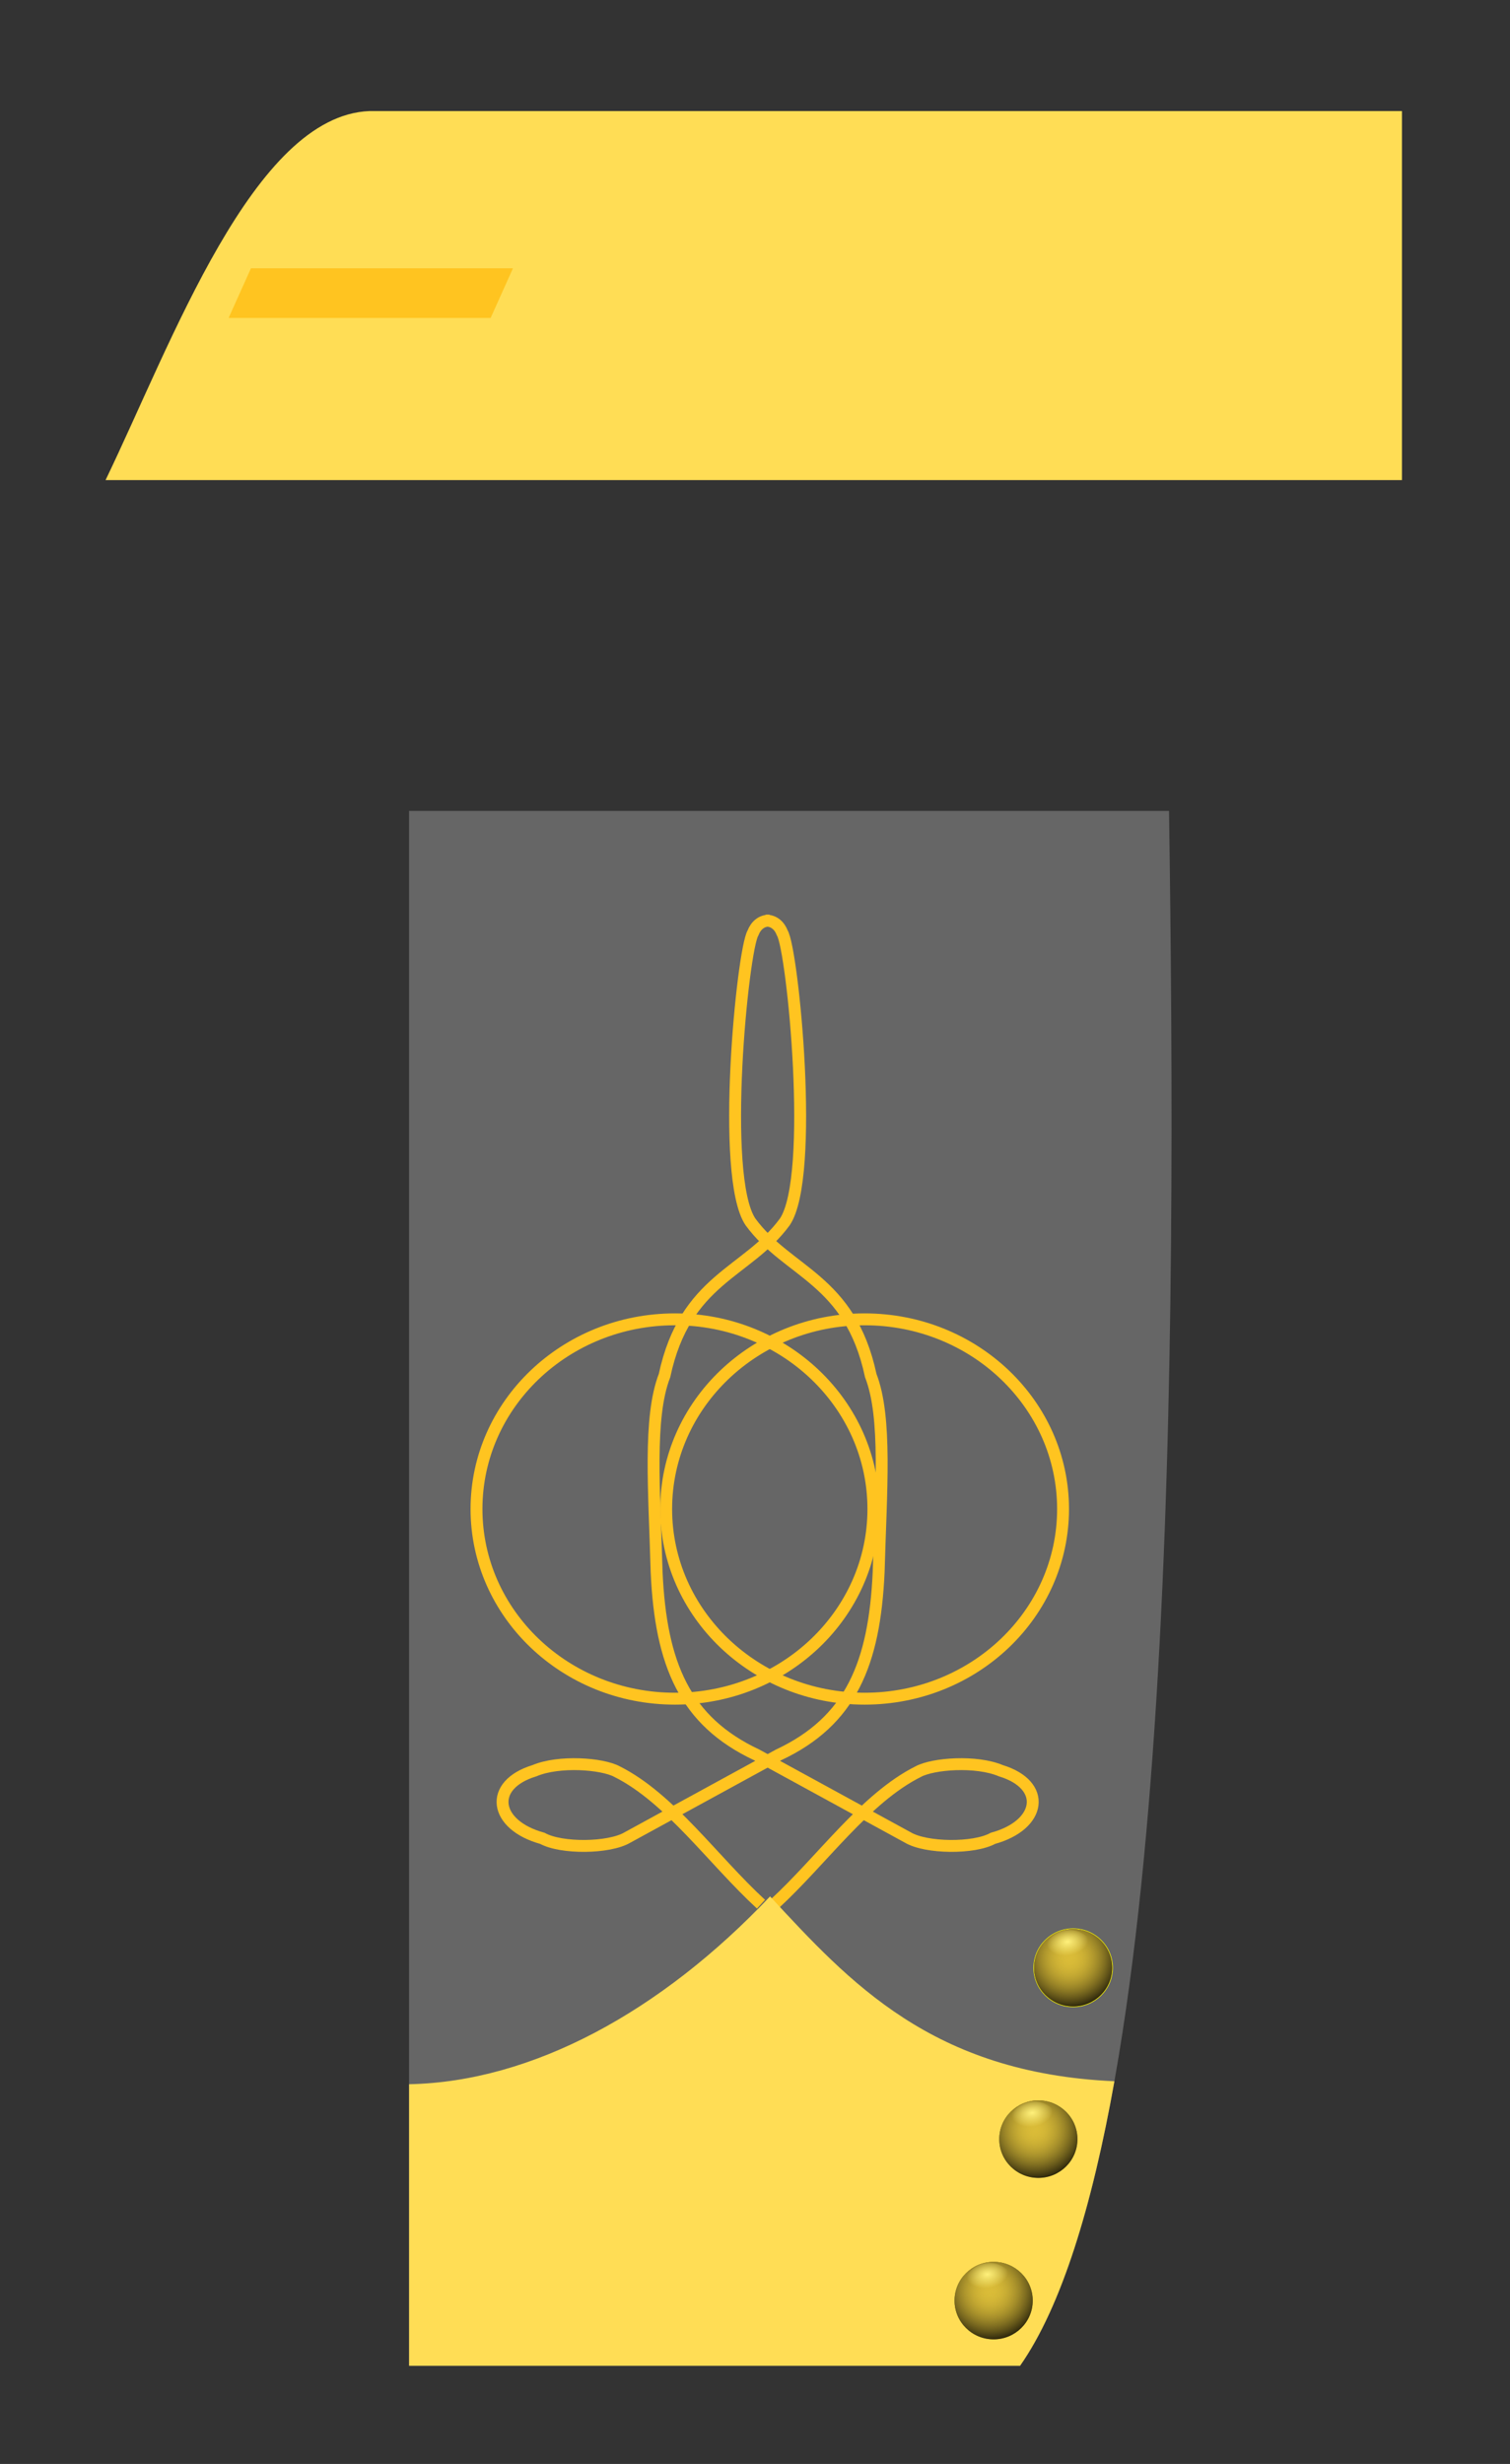 <?xml version="1.0" encoding="UTF-8" standalone="no"?>
<!-- Created with Inkscape (http://www.inkscape.org/) -->

<svg
   xmlns:dc="http://purl.org/dc/elements/1.1/"
   xmlns:cc="http://creativecommons.org/ns#"
   xmlns:rdf="http://www.w3.org/1999/02/22-rdf-syntax-ns#"
   xmlns:svg="http://www.w3.org/2000/svg"
   xmlns="http://www.w3.org/2000/svg"
   xmlns:xlink="http://www.w3.org/1999/xlink"
   xmlns:sodipodi="http://sodipodi.sourceforge.net/DTD/sodipodi-0.dtd"
   xmlns:inkscape="http://www.inkscape.org/namespaces/inkscape"
   id="svg2985"
   version="1.1"
   inkscape:version="0.48.4 r9939"
   width="127.052"
   height="207.296"
   sodipodi:docname="Confederate_States_of_America_Second_Lieutenant-Cavalry.svg">
  <rect width="100%" height="100%" fill="#333333" stroke="none"/>
  <defs
     id="defs2989">
    <linearGradient
       inkscape:collect="always"
       id="linearGradient3802">
      <stop
         style="stop-color:#fff17b;stop-opacity:1;"
         offset="0"
         id="stop3804" />
      <stop
         style="stop-color:#fff17b;stop-opacity:0;"
         offset="1"
         id="stop3806" />
    </linearGradient>
    <linearGradient
       inkscape:collect="always"
       id="linearGradient3782">
      <stop
         style="stop-color:#dabc38;stop-opacity:1;"
         offset="0"
         id="stop3784" />
      <stop
         style="stop-color:#dabc38;stop-opacity:0;"
         offset="1"
         id="stop3786" />
    </linearGradient>
    <radialGradient
       inkscape:collect="always"
       xlink:href="#linearGradient3782"
       id="radialGradient3788"
       cx="89.928"
       cy="226.631"
       fx="89.928"
       fy="226.631"
       r="3.288"
       gradientTransform="matrix(0.124,1.378,-1.411,0.123,399.815,74.427)"
       gradientUnits="userSpaceOnUse" />
    <radialGradient
       inkscape:collect="always"
       xlink:href="#linearGradient3782"
       id="radialGradient3798"
       gradientUnits="userSpaceOnUse"
       gradientTransform="matrix(0.124,1.378,-1.411,0.123,399.815,74.427)"
       cx="89.928"
       cy="226.631"
       fx="89.928"
       fy="226.631"
       r="3.288" />
    <radialGradient
       inkscape:collect="always"
       xlink:href="#linearGradient3802"
       id="radialGradient3808"
       cx="90.506"
       cy="225.848"
       fx="90.506"
       fy="225.848"
       r="3.288"
       gradientTransform="matrix(0.084,0.507,-0.78,0.126,259.813,150.864)"
       gradientUnits="userSpaceOnUse" />
    <radialGradient
       inkscape:collect="always"
       xlink:href="#linearGradient3782"
       id="radialGradient3850"
       gradientUnits="userSpaceOnUse"
       gradientTransform="matrix(0.124,1.378,-1.411,0.123,399.815,74.427)"
       cx="89.928"
       cy="226.631"
       fx="89.928"
       fy="226.631"
       r="3.288" />
    <radialGradient
       inkscape:collect="always"
       xlink:href="#linearGradient3782"
       id="radialGradient3852"
       gradientUnits="userSpaceOnUse"
       gradientTransform="matrix(0.124,1.378,-1.411,0.123,399.815,74.427)"
       cx="89.928"
       cy="226.631"
       fx="89.928"
       fy="226.631"
       r="3.288" />
    <radialGradient
       inkscape:collect="always"
       xlink:href="#linearGradient3802"
       id="radialGradient3854"
       gradientUnits="userSpaceOnUse"
       gradientTransform="matrix(0.084,0.507,-0.78,0.126,259.813,150.864)"
       cx="90.506"
       cy="225.848"
       fx="90.506"
       fy="225.848"
       r="3.288" />
    <radialGradient
       inkscape:collect="always"
       xlink:href="#linearGradient3782"
       id="radialGradient3872"
       gradientUnits="userSpaceOnUse"
       gradientTransform="matrix(0.124,1.378,-1.411,0.123,399.815,74.427)"
       cx="89.928"
       cy="226.631"
       fx="89.928"
       fy="226.631"
       r="3.288" />
    <radialGradient
       inkscape:collect="always"
       xlink:href="#linearGradient3782"
       id="radialGradient3874"
       gradientUnits="userSpaceOnUse"
       gradientTransform="matrix(0.124,1.378,-1.411,0.123,399.815,74.427)"
       cx="89.928"
       cy="226.631"
       fx="89.928"
       fy="226.631"
       r="3.288" />
    <radialGradient
       inkscape:collect="always"
       xlink:href="#linearGradient3802"
       id="radialGradient3876"
       gradientUnits="userSpaceOnUse"
       gradientTransform="matrix(0.084,0.507,-0.78,0.126,259.813,150.864)"
       cx="90.506"
       cy="225.848"
       fx="90.506"
       fy="225.848"
       r="3.288" />
    <radialGradient
       inkscape:collect="always"
       xlink:href="#linearGradient3782"
       id="radialGradient3926"
       gradientUnits="userSpaceOnUse"
       gradientTransform="matrix(0.124,1.378,-1.411,0.123,399.815,74.427)"
       cx="89.928"
       cy="226.631"
       fx="89.928"
       fy="226.631"
       r="3.288" />
    <radialGradient
       inkscape:collect="always"
       xlink:href="#linearGradient3782"
       id="radialGradient3928"
       gradientUnits="userSpaceOnUse"
       gradientTransform="matrix(0.124,1.378,-1.411,0.123,399.815,74.427)"
       cx="89.928"
       cy="226.631"
       fx="89.928"
       fy="226.631"
       r="3.288" />
    <radialGradient
       inkscape:collect="always"
       xlink:href="#linearGradient3802"
       id="radialGradient3930"
       gradientUnits="userSpaceOnUse"
       gradientTransform="matrix(0.084,0.507,-0.78,0.126,259.813,150.864)"
       cx="90.506"
       cy="225.848"
       fx="90.506"
       fy="225.848"
       r="3.288" />
    <radialGradient
       inkscape:collect="always"
       xlink:href="#linearGradient3782"
       id="radialGradient3932"
       gradientUnits="userSpaceOnUse"
       gradientTransform="matrix(0.124,1.378,-1.411,0.123,399.815,74.427)"
       cx="89.928"
       cy="226.631"
       fx="89.928"
       fy="226.631"
       r="3.288" />
    <radialGradient
       inkscape:collect="always"
       xlink:href="#linearGradient3782"
       id="radialGradient3934"
       gradientUnits="userSpaceOnUse"
       gradientTransform="matrix(0.124,1.378,-1.411,0.123,399.815,74.427)"
       cx="89.928"
       cy="226.631"
       fx="89.928"
       fy="226.631"
       r="3.288" />
    <radialGradient
       inkscape:collect="always"
       xlink:href="#linearGradient3802"
       id="radialGradient3936"
       gradientUnits="userSpaceOnUse"
       gradientTransform="matrix(0.084,0.507,-0.78,0.126,259.813,150.864)"
       cx="90.506"
       cy="225.848"
       fx="90.506"
       fy="225.848"
       r="3.288" />
    <radialGradient
       inkscape:collect="always"
       xlink:href="#linearGradient3782"
       id="radialGradient3938"
       gradientUnits="userSpaceOnUse"
       gradientTransform="matrix(0.124,1.378,-1.411,0.123,399.815,74.427)"
       cx="89.928"
       cy="226.631"
       fx="89.928"
       fy="226.631"
       r="3.288" />
    <radialGradient
       inkscape:collect="always"
       xlink:href="#linearGradient3782"
       id="radialGradient3940"
       gradientUnits="userSpaceOnUse"
       gradientTransform="matrix(0.124,1.378,-1.411,0.123,399.815,74.427)"
       cx="89.928"
       cy="226.631"
       fx="89.928"
       fy="226.631"
       r="3.288" />
    <radialGradient
       inkscape:collect="always"
       xlink:href="#linearGradient3802"
       id="radialGradient3942"
       gradientUnits="userSpaceOnUse"
       gradientTransform="matrix(0.084,0.507,-0.78,0.126,259.813,150.864)"
       cx="90.506"
       cy="225.848"
       fx="90.506"
       fy="225.848"
       r="3.288" />
  </defs>
  <sodipodi:namedview
     pagecolor="#ffffff"
     bordercolor="#666666"
     borderopacity="1"
     objecttolerance="10"
     gridtolerance="10"
     guidetolerance="10"
     inkscape:pageopacity="0"
     inkscape:pageshadow="2"
     inkscape:window-width="1600"
     inkscape:window-height="838"
     id="namedview2987"
     showgrid="false"
     inkscape:zoom="2"
     inkscape:cx="93.401894"
     inkscape:cy="31.404784"
     inkscape:window-x="-8"
     inkscape:window-y="-8"
     inkscape:window-maximized="1"
     inkscape:current-layer="g3949"
     fit-margin-top="0"
     fit-margin-left="0"
     fit-margin-right="0"
     fit-margin-bottom="0" />
  <g
     id="g3985"
     transform="translate(-142.098,-35.525)">
    <g
       id="g3949">
      <path
         sodipodi:nodetypes="ccccc"
         inkscape:connector-curvature="0"
         id="path3876"
         d="m 176.518,103.746 63.944,0 c 0.629,43.849 0.703,111.87 -12.538,130.814 l -51.406,0 z"
         style="fill:#666666;fill-opacity:1;stroke:none" />
      <g
         id="g3869"
         style="fill:none;stroke:#ffc420;stroke-opacity:1"
         transform="translate(-100.922,2.364)">
        <g
           id="g3093"
           style="fill:none;stroke:#ffc420;stroke-opacity:1">
          <path
             style="fill:none;stroke:#ffc420;stroke-width:1px;stroke-linecap:butt;stroke-linejoin:miter;stroke-opacity:1"
             d="m 307.051,193.362 c -4.039,-3.719 -7.654,-8.922 -12.117,-11.156 -1.256,-0.676 -4.876,-0.948 -6.945,-0.074 -3.92,1.196 -3.418,4.569 0.665,5.689 1.597,0.884 5.625,0.843 7.166,-0.074 l 12.708,-6.945 c 6.062,-2.844 8.069,-7.64 8.422,-15.367 0.189,-6.86 0.71,-13.012 -0.665,-16.549 -1.74,-8.143 -6.969,-8.62 -10.122,-12.929 -2.569,-3.806 -0.654,-22.928 0.217,-24.311 0.222,-0.58 0.687,-1.046 1.387,-1.03 l -0.026,0 -0.013,0"
             id="path3088"
             inkscape:connector-curvature="0"
             sodipodi:nodetypes="ccccccccccccc" />
          <path
             sodipodi:nodetypes="ccccccccccccc"
             inkscape:connector-curvature="0"
             id="path3090"
             d="m 308.168,193.362 c 4.039,-3.719 7.654,-8.922 12.117,-11.156 1.256,-0.676 4.876,-0.948 6.945,-0.074 3.92,1.196 3.418,4.569 -0.665,5.689 -1.597,0.884 -5.625,0.843 -7.166,-0.074 l -12.708,-6.945 c -6.062,-2.844 -8.069,-7.64 -8.422,-15.367 -0.189,-6.86 -0.71,-13.012 0.665,-16.549 1.74,-8.143 6.969,-8.62 10.122,-12.929 2.569,-3.806 0.654,-22.928 -0.217,-24.311 -0.222,-0.58 -0.687,-1.046 -1.387,-1.03 l 0.026,0 0.013,0"
             style="fill:none;stroke:#ffc420;stroke-width:1px;stroke-linecap:butt;stroke-linejoin:miter;stroke-opacity:1" />
        </g>
        <path
           transform="translate(1.773,-1.478)"
           d="m 314.734,161.593 c 0,8.814 -7.476,15.958 -16.697,15.958 -9.222,0 -16.697,-7.145 -16.697,-15.958 0,-8.814 7.476,-15.958 16.697,-15.958 9.222,0 16.697,7.145 16.697,15.958 z"
           sodipodi:ry="15.958359"
           sodipodi:rx="16.697172"
           sodipodi:cy="161.59323"
           sodipodi:cx="298.03714"
           id="path3097"
           style="fill:none;stroke:#ffc420;stroke-opacity:1"
           sodipodi:type="arc" />
        <path
           sodipodi:type="arc"
           style="fill:none;stroke:#ffc420;stroke-opacity:1"
           id="path3867"
           sodipodi:cx="298.03714"
           sodipodi:cy="161.59323"
           sodipodi:rx="16.697172"
           sodipodi:ry="15.958359"
           d="m 314.734,161.593 c 0,8.814 -7.476,15.958 -16.697,15.958 -9.222,0 -16.697,-7.145 -16.697,-15.958 0,-8.814 7.476,-15.958 16.697,-15.958 9.222,0 16.697,7.145 16.697,15.958 z"
           transform="translate(17.732,-1.478)" />
      </g>
      <path
         style="fill:#ffdd55;fill-opacity:1;stroke:none"
         d="m 206.891,195.071 c -9.171,9.698 -20.011,15.597 -30.37,15.801 l 0,23.688 51.406,0 c 3.496,-5.002 6.063,-13.439 7.938,-23.938 -15.363,-0.68 -22.293,-8.352 -28.974,-15.551 z"
         id="path3944"
         inkscape:connector-curvature="0"
         sodipodi:nodetypes="cccccc" />
      <path
         style="fill:#ffdd55;fill-opacity:1;stroke:none"
         d="m 173.184,44.869 86.877,0 0,31.045 -109.081,0 c 5.564,-11.521 12.442,-30.667 22.204,-31.045 z"
         id="rect3075"
         inkscape:connector-curvature="0"
         sodipodi:nodetypes="ccccc" />
    </g>
    <g
       transform="translate(-193.504,-12.538)"
       id="g3959">
      <g
         id="g3878"
         transform="translate(327.897,14.902)">
        <g
           id="g3880"
           transform="translate(1.254,-35.316)">
          <g
             id="g3882">
            <path
               sodipodi:type="arc"
               style="fill:#dabc38;fill-opacity:1;stroke:none"
               id="path3884"
               sodipodi:cx="91.501984"
               sodipodi:cy="227.01511"
               sodipodi:rx="3.2877176"
               sodipodi:ry="3.2138362"
               d="m 94.79,227.015 c 0,1.775 -1.472,3.214 -3.288,3.214 -1.816,0 -3.288,-1.439 -3.288,-3.214 0,-1.775 1.472,-3.214 3.288,-3.214 1.816,0 3.288,1.439 3.288,3.214 z"
               transform="matrix(1,0,0,1.014,-1.446,31.835)" />
            <path
               transform="matrix(1,0,0,1.014,-1.446,31.835)"
               d="m 94.79,227.015 c 0,1.775 -1.472,3.214 -3.288,3.214 -1.816,0 -3.288,-1.439 -3.288,-3.214 0,-1.775 1.472,-3.214 3.288,-3.214 1.816,0 3.288,1.439 3.288,3.214 z"
               sodipodi:ry="3.2138362"
               sodipodi:rx="3.2877176"
               sodipodi:cy="227.01511"
               sodipodi:cx="91.501984"
               id="path3886"
               style="fill:#000000;fill-opacity:1;stroke:none"
               sodipodi:type="arc" />
            <path
               sodipodi:type="arc"
               style="fill:url(#radialGradient3926);fill-opacity:1;stroke:none"
               id="path3888"
               sodipodi:cx="91.501984"
               sodipodi:cy="227.01511"
               sodipodi:rx="3.2877176"
               sodipodi:ry="3.2138362"
               d="m 94.79,227.015 c 0,1.775 -1.472,3.214 -3.288,3.214 -1.816,0 -3.288,-1.439 -3.288,-3.214 0,-1.775 1.472,-3.214 3.288,-3.214 1.816,0 3.288,1.439 3.288,3.214 z"
               transform="matrix(1,0,0,1.014,-1.455,31.826)" />
            <path
               transform="matrix(1,0,0,1.014,-1.443,31.835)"
               d="m 94.79,227.015 c 0,1.775 -1.472,3.214 -3.288,3.214 -1.816,0 -3.288,-1.439 -3.288,-3.214 0,-1.775 1.472,-3.214 3.288,-3.214 1.816,0 3.288,1.439 3.288,3.214 z"
               sodipodi:ry="3.2138362"
               sodipodi:rx="3.2877176"
               sodipodi:cy="227.01511"
               sodipodi:cx="91.501984"
               id="path3890"
               style="fill:url(#radialGradient3928);fill-opacity:1;stroke:none"
               sodipodi:type="arc" />
            <path
               sodipodi:type="arc"
               style="fill:url(#radialGradient3930);fill-opacity:1;stroke:none"
               id="path3892"
               sodipodi:cx="91.501984"
               sodipodi:cy="227.01511"
               sodipodi:rx="3.2877176"
               sodipodi:ry="3.2138362"
               d="m 94.79,227.015 c 0,1.775 -1.472,3.214 -3.288,3.214 -1.816,0 -3.288,-1.439 -3.288,-3.214 0,-1.775 1.472,-3.214 3.288,-3.214 1.816,0 3.288,1.439 3.288,3.214 z"
               transform="matrix(0.674,0,0,0.683,28.028,106.005)" />
          </g>
        </g>
      </g>
      <g
         transform="translate(331.659,1.319)"
         id="g3894">
        <g
           transform="translate(1.254,-35.316)"
           id="g3896">
          <g
             id="g3898">
            <path
               transform="matrix(1,0,0,1.014,-1.446,31.835)"
               d="m 94.79,227.015 c 0,1.775 -1.472,3.214 -3.288,3.214 -1.816,0 -3.288,-1.439 -3.288,-3.214 0,-1.775 1.472,-3.214 3.288,-3.214 1.816,0 3.288,1.439 3.288,3.214 z"
               sodipodi:ry="3.2138362"
               sodipodi:rx="3.2877176"
               sodipodi:cy="227.01511"
               sodipodi:cx="91.501984"
               id="path3900"
               style="fill:#dabc38;fill-opacity:1;stroke:none"
               sodipodi:type="arc" />
            <path
               sodipodi:type="arc"
               style="fill:#000000;fill-opacity:1;stroke:none"
               id="path3902"
               sodipodi:cx="91.501984"
               sodipodi:cy="227.01511"
               sodipodi:rx="3.2877176"
               sodipodi:ry="3.2138362"
               d="m 94.79,227.015 c 0,1.775 -1.472,3.214 -3.288,3.214 -1.816,0 -3.288,-1.439 -3.288,-3.214 0,-1.775 1.472,-3.214 3.288,-3.214 1.816,0 3.288,1.439 3.288,3.214 z"
               transform="matrix(1,0,0,1.014,-1.446,31.835)" />
            <path
               transform="matrix(1,0,0,1.014,-1.455,31.826)"
               d="m 94.79,227.015 c 0,1.775 -1.472,3.214 -3.288,3.214 -1.816,0 -3.288,-1.439 -3.288,-3.214 0,-1.775 1.472,-3.214 3.288,-3.214 1.816,0 3.288,1.439 3.288,3.214 z"
               sodipodi:ry="3.2138362"
               sodipodi:rx="3.2877176"
               sodipodi:cy="227.01511"
               sodipodi:cx="91.501984"
               id="path3904"
               style="fill:url(#radialGradient3932);fill-opacity:1;stroke:none"
               sodipodi:type="arc" />
            <path
               sodipodi:type="arc"
               style="fill:url(#radialGradient3934);fill-opacity:1;stroke:none"
               id="path3906"
               sodipodi:cx="91.501984"
               sodipodi:cy="227.01511"
               sodipodi:rx="3.2877176"
               sodipodi:ry="3.2138362"
               d="m 94.79,227.015 c 0,1.775 -1.472,3.214 -3.288,3.214 -1.816,0 -3.288,-1.439 -3.288,-3.214 0,-1.775 1.472,-3.214 3.288,-3.214 1.816,0 3.288,1.439 3.288,3.214 z"
               transform="matrix(1,0,0,1.014,-1.443,31.835)" />
            <path
               transform="matrix(0.674,0,0,0.683,28.028,106.005)"
               d="m 94.79,227.015 c 0,1.775 -1.472,3.214 -3.288,3.214 -1.816,0 -3.288,-1.439 -3.288,-3.214 0,-1.775 1.472,-3.214 3.288,-3.214 1.816,0 3.288,1.439 3.288,3.214 z"
               sodipodi:ry="3.2138362"
               sodipodi:rx="3.2877176"
               sodipodi:cy="227.01511"
               sodipodi:cx="91.501984"
               id="path3908"
               style="fill:url(#radialGradient3936);fill-opacity:1;stroke:none"
               sodipodi:type="arc" />
          </g>
        </g>
      </g>
      <g
         id="g3910"
         transform="translate(334.584,-13.099)">
        <g
           id="g3912"
           transform="translate(1.254,-35.316)">
          <g
             id="g3914">
            <path
               sodipodi:type="arc"
               style="fill:none;fill-opacity:1;stroke:#ffff00;stroke-opacity:1;stroke-width:0.106;stroke-miterlimit:4;stroke-dasharray:none"
               id="path3050"
               sodipodi:cx="91.501984"
               sodipodi:cy="227.01511"
               sodipodi:rx="3.2877176"
               sodipodi:ry="3.2138362"
               d="m 94.79,227.015 c 0,1.775 -1.472,3.214 -3.288,3.214 -1.816,0 -3.288,-1.439 -3.288,-3.214 0,-1.775 1.472,-3.214 3.288,-3.214 1.816,0 3.288,1.439 3.288,3.214 z"
               transform="matrix(1,0,0,1.014,-1.443,31.835)" />
            <path
               sodipodi:type="arc"
               style="fill:#dabc38;fill-opacity:1;stroke:none"
               id="path3916"
               sodipodi:cx="91.501984"
               sodipodi:cy="227.01511"
               sodipodi:rx="3.2877176"
               sodipodi:ry="3.2138362"
               d="m 94.79,227.015 c 0,1.775 -1.472,3.214 -3.288,3.214 -1.816,0 -3.288,-1.439 -3.288,-3.214 0,-1.775 1.472,-3.214 3.288,-3.214 1.816,0 3.288,1.439 3.288,3.214 z"
               transform="matrix(1,0,0,1.014,-1.446,31.835)" />
            <path
               transform="matrix(1,0,0,1.014,-1.446,31.835)"
               d="m 94.79,227.015 c 0,1.775 -1.472,3.214 -3.288,3.214 -1.816,0 -3.288,-1.439 -3.288,-3.214 0,-1.775 1.472,-3.214 3.288,-3.214 1.816,0 3.288,1.439 3.288,3.214 z"
               sodipodi:ry="3.2138362"
               sodipodi:rx="3.2877176"
               sodipodi:cy="227.01511"
               sodipodi:cx="91.501984"
               id="path3918"
               style="fill:#000000;fill-opacity:1;stroke:none"
               sodipodi:type="arc" />
            <path
               sodipodi:type="arc"
               style="fill:url(#radialGradient3938);fill-opacity:1;stroke:none"
               id="path3920"
               sodipodi:cx="91.501984"
               sodipodi:cy="227.01511"
               sodipodi:rx="3.2877176"
               sodipodi:ry="3.2138362"
               d="m 94.79,227.015 c 0,1.775 -1.472,3.214 -3.288,3.214 -1.816,0 -3.288,-1.439 -3.288,-3.214 0,-1.775 1.472,-3.214 3.288,-3.214 1.816,0 3.288,1.439 3.288,3.214 z"
               transform="matrix(1,0,0,1.014,-1.455,31.826)" />
            <path
               transform="matrix(1,0,0,1.014,-1.443,31.835)"
               d="m 94.79,227.015 c 0,1.775 -1.472,3.214 -3.288,3.214 -1.816,0 -3.288,-1.439 -3.288,-3.214 0,-1.775 1.472,-3.214 3.288,-3.214 1.816,0 3.288,1.439 3.288,3.214 z"
               sodipodi:ry="3.2138362"
               sodipodi:rx="3.2877176"
               sodipodi:cy="227.01511"
               sodipodi:cx="91.501984"
               id="path3922"
               style="fill:url(#radialGradient3940);fill-opacity:1;stroke:none"
               sodipodi:type="arc" />
            <path
               sodipodi:type="arc"
               style="fill:url(#radialGradient3942);fill-opacity:1;stroke:none"
               id="path3924"
               sodipodi:cx="91.501984"
               sodipodi:cy="227.01511"
               sodipodi:rx="3.2877176"
               sodipodi:ry="3.2138362"
               d="m 94.79,227.015 a 3.288,3.214 0 1 1 -6.575,0 3.288,3.214 0 1 1 6.575,0 z"
               transform="matrix(0.674,0,0,0.683,28.08,106.031)" />
          </g>
        </g>
      </g>
    </g>
  </g>
  <rect
     style="fill:#ffc420;fill-opacity:1;stroke:none"
     id="rect3078"
     width="22.046"
     height="4.583"
     x="31.262"
     y="24.748"
     transform="matrix(1,0,-0.41,0.912,0,0)" />
</svg>
